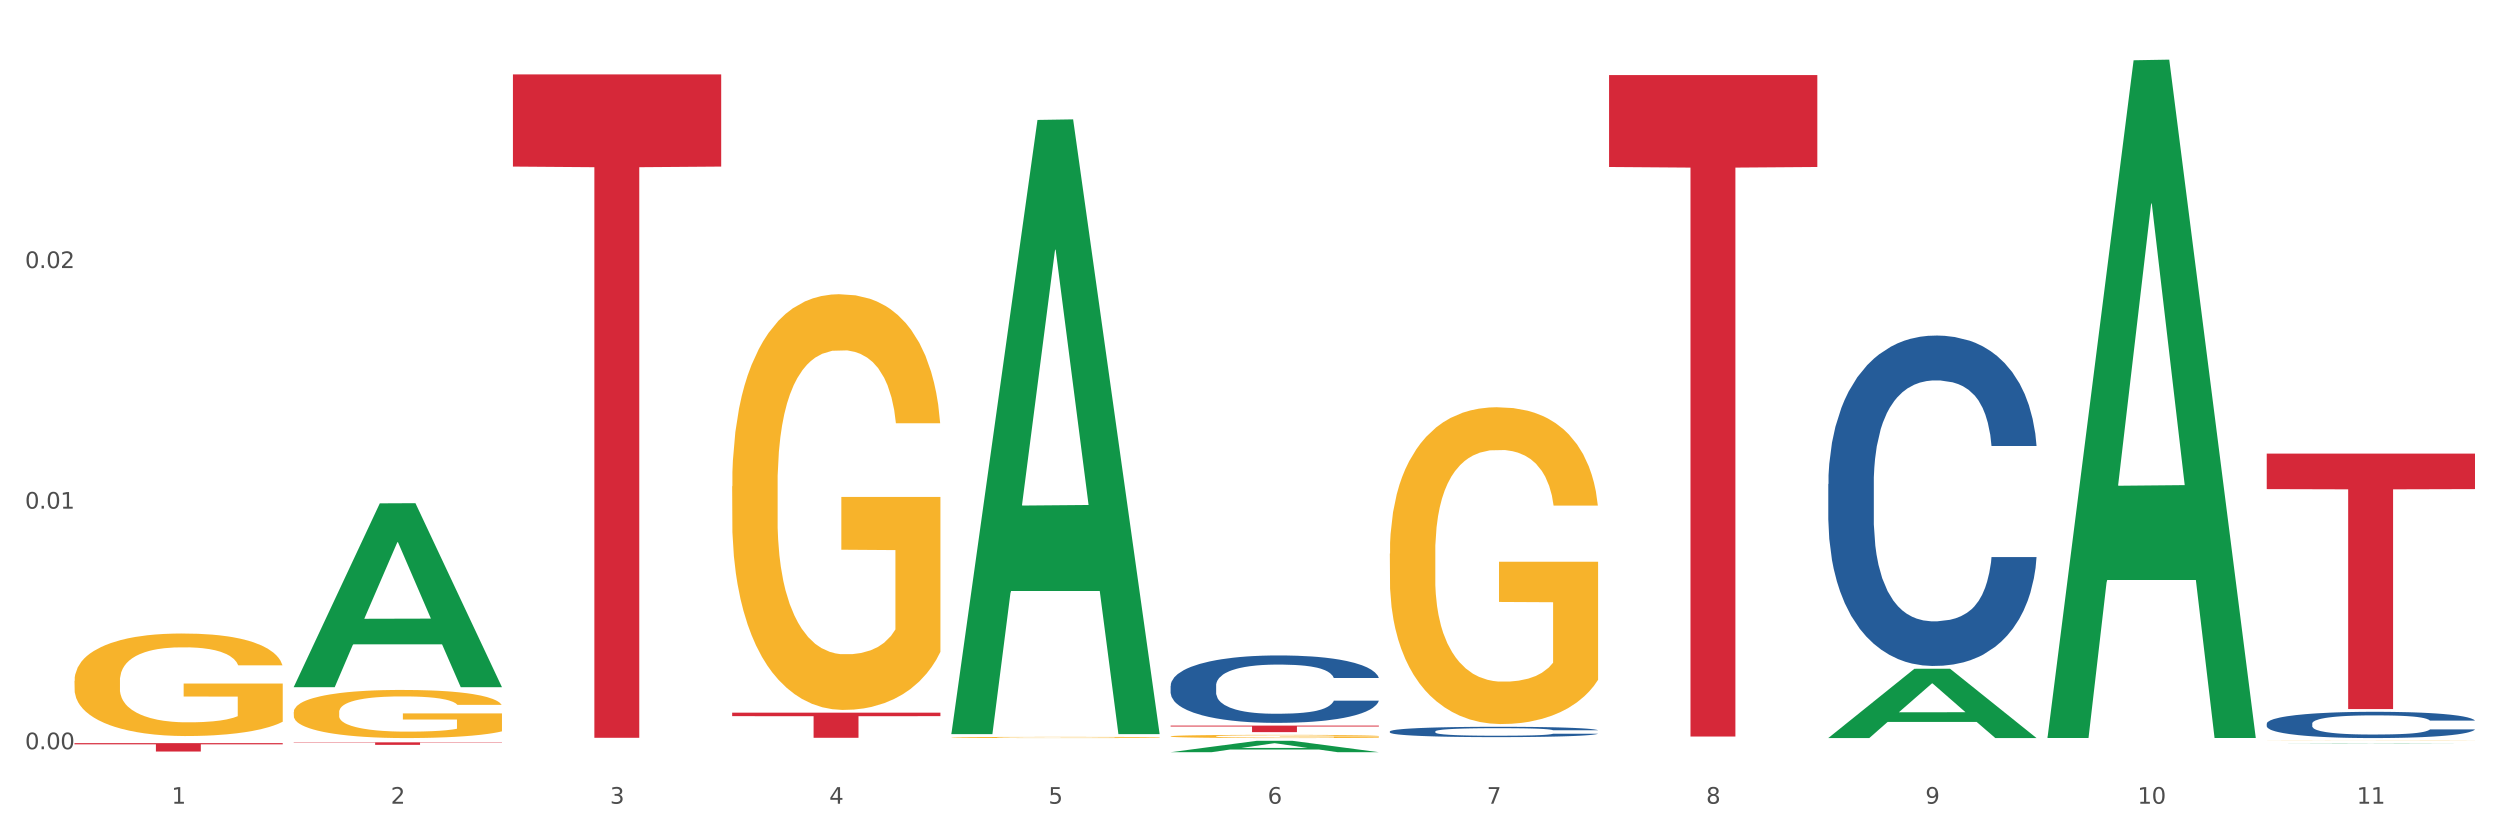 <?xml version="1.0" encoding="utf-8" standalone="no"?>
<!DOCTYPE svg PUBLIC "-//W3C//DTD SVG 1.1//EN"
  "http://www.w3.org/Graphics/SVG/1.1/DTD/svg11.dtd">
<svg xmlns:xlink="http://www.w3.org/1999/xlink" width="1080pt" height="360pt" viewBox="0 0 1080 360" xmlns="http://www.w3.org/2000/svg" version="1.1">
 <rect x="0" y="0" width="1080" height="360" fill="#333333" stroke="none"/>
 <defs>
  <style type="text/css">*{stroke-linejoin: round; stroke-linecap: butt}</style>
 </defs>
 <g id="figure_1">
  <g id="patch_1">
   <path d="M 0 360 
L 1080 360 
L 1080 0 
L 0 0 
z
" style="fill: #ffffff; stroke: #ffffff; stroke-linejoin: miter"/>
  </g>
  <g id="axes_1">
   <g id="matplotlib.axis_1">
    <g id="xtick_1">
     <g id="text_1">
      <!-- 1 -->
      <g style="fill: #4d4d4d" transform="translate(74.106 347.204) scale(0.096 -0.096)">
       <defs>
        <path id="DejaVuSans-31" d="M 794 531 
L 1825 531 
L 1825 4091 
L 703 3866 
L 703 4441 
L 1819 4666 
L 2450 4666 
L 2450 531 
L 3481 531 
L 3481 0 
L 794 0 
L 794 531 
z
" transform="scale(0.016)"/>
       </defs>
       <use xlink:href="#DejaVuSans-31"/>
      </g>
     </g>
    </g>
    <g id="xtick_2">
     <g id="text_2">
      <!-- 2 -->
      <g style="fill: #4d4d4d" transform="translate(168.812 347.204) scale(0.096 -0.096)">
       <defs>
        <path id="DejaVuSans-32" d="M 1228 531 
L 3431 531 
L 3431 0 
L 469 0 
L 469 531 
Q 828 903 1448 1529 
Q 2069 2156 2228 2338 
Q 2531 2678 2651 2914 
Q 2772 3150 2772 3378 
Q 2772 3750 2511 3984 
Q 2250 4219 1831 4219 
Q 1534 4219 1204 4116 
Q 875 4013 500 3803 
L 500 4441 
Q 881 4594 1212 4672 
Q 1544 4750 1819 4750 
Q 2544 4750 2975 4387 
Q 3406 4025 3406 3419 
Q 3406 3131 3298 2873 
Q 3191 2616 2906 2266 
Q 2828 2175 2409 1742 
Q 1991 1309 1228 531 
z
" transform="scale(0.016)"/>
       </defs>
       <use xlink:href="#DejaVuSans-32"/>
      </g>
     </g>
    </g>
    <g id="xtick_3">
     <g id="text_3">
      <!-- 3 -->
      <g style="fill: #4d4d4d" transform="translate(263.517 347.204) scale(0.096 -0.096)">
       <defs>
        <path id="DejaVuSans-33" d="M 2597 2516 
Q 3050 2419 3304 2112 
Q 3559 1806 3559 1356 
Q 3559 666 3084 287 
Q 2609 -91 1734 -91 
Q 1441 -91 1130 -33 
Q 819 25 488 141 
L 488 750 
Q 750 597 1062 519 
Q 1375 441 1716 441 
Q 2309 441 2620 675 
Q 2931 909 2931 1356 
Q 2931 1769 2642 2001 
Q 2353 2234 1838 2234 
L 1294 2234 
L 1294 2753 
L 1863 2753 
Q 2328 2753 2575 2939 
Q 2822 3125 2822 3475 
Q 2822 3834 2567 4026 
Q 2313 4219 1838 4219 
Q 1578 4219 1281 4162 
Q 984 4106 628 3988 
L 628 4550 
Q 988 4650 1302 4700 
Q 1616 4750 1894 4750 
Q 2613 4750 3031 4423 
Q 3450 4097 3450 3541 
Q 3450 3153 3228 2886 
Q 3006 2619 2597 2516 
z
" transform="scale(0.016)"/>
       </defs>
       <use xlink:href="#DejaVuSans-33"/>
      </g>
     </g>
    </g>
    <g id="xtick_4">
     <g id="text_4">
      <!-- 4 -->
      <g style="fill: #4d4d4d" transform="translate(358.223 347.204) scale(0.096 -0.096)">
       <defs>
        <path id="DejaVuSans-34" d="M 2419 4116 
L 825 1625 
L 2419 1625 
L 2419 4116 
z
M 2253 4666 
L 3047 4666 
L 3047 1625 
L 3713 1625 
L 3713 1100 
L 3047 1100 
L 3047 0 
L 2419 0 
L 2419 1100 
L 313 1100 
L 313 1709 
L 2253 4666 
z
" transform="scale(0.016)"/>
       </defs>
       <use xlink:href="#DejaVuSans-34"/>
      </g>
     </g>
    </g>
    <g id="xtick_5">
     <g id="text_5">
      <!-- 5 -->
      <g style="fill: #4d4d4d" transform="translate(452.928 347.204) scale(0.096 -0.096)">
       <defs>
        <path id="DejaVuSans-35" d="M 691 4666 
L 3169 4666 
L 3169 4134 
L 1269 4134 
L 1269 2991 
Q 1406 3038 1543 3061 
Q 1681 3084 1819 3084 
Q 2600 3084 3056 2656 
Q 3513 2228 3513 1497 
Q 3513 744 3044 326 
Q 2575 -91 1722 -91 
Q 1428 -91 1123 -41 
Q 819 9 494 109 
L 494 744 
Q 775 591 1075 516 
Q 1375 441 1709 441 
Q 2250 441 2565 725 
Q 2881 1009 2881 1497 
Q 2881 1984 2565 2268 
Q 2250 2553 1709 2553 
Q 1456 2553 1204 2497 
Q 953 2441 691 2322 
L 691 4666 
z
" transform="scale(0.016)"/>
       </defs>
       <use xlink:href="#DejaVuSans-35"/>
      </g>
     </g>
    </g>
    <g id="xtick_6">
     <g id="text_6">
      <!-- 6 -->
      <g style="fill: #4d4d4d" transform="translate(547.634 347.204) scale(0.096 -0.096)">
       <defs>
        <path id="DejaVuSans-36" d="M 2113 2584 
Q 1688 2584 1439 2293 
Q 1191 2003 1191 1497 
Q 1191 994 1439 701 
Q 1688 409 2113 409 
Q 2538 409 2786 701 
Q 3034 994 3034 1497 
Q 3034 2003 2786 2293 
Q 2538 2584 2113 2584 
z
M 3366 4563 
L 3366 3988 
Q 3128 4100 2886 4159 
Q 2644 4219 2406 4219 
Q 1781 4219 1451 3797 
Q 1122 3375 1075 2522 
Q 1259 2794 1537 2939 
Q 1816 3084 2150 3084 
Q 2853 3084 3261 2657 
Q 3669 2231 3669 1497 
Q 3669 778 3244 343 
Q 2819 -91 2113 -91 
Q 1303 -91 875 529 
Q 447 1150 447 2328 
Q 447 3434 972 4092 
Q 1497 4750 2381 4750 
Q 2619 4750 2861 4703 
Q 3103 4656 3366 4563 
z
" transform="scale(0.016)"/>
       </defs>
       <use xlink:href="#DejaVuSans-36"/>
      </g>
     </g>
    </g>
    <g id="xtick_7">
     <g id="text_7">
      <!-- 7 -->
      <g style="fill: #4d4d4d" transform="translate(642.339 347.204) scale(0.096 -0.096)">
       <defs>
        <path id="DejaVuSans-37" d="M 525 4666 
L 3525 4666 
L 3525 4397 
L 1831 0 
L 1172 0 
L 2766 4134 
L 525 4134 
L 525 4666 
z
" transform="scale(0.016)"/>
       </defs>
       <use xlink:href="#DejaVuSans-37"/>
      </g>
     </g>
    </g>
    <g id="xtick_8">
     <g id="text_8">
      <!-- 8 -->
      <g style="fill: #4d4d4d" transform="translate(737.044 347.204) scale(0.096 -0.096)">
       <defs>
        <path id="DejaVuSans-38" d="M 2034 2216 
Q 1584 2216 1326 1975 
Q 1069 1734 1069 1313 
Q 1069 891 1326 650 
Q 1584 409 2034 409 
Q 2484 409 2743 651 
Q 3003 894 3003 1313 
Q 3003 1734 2745 1975 
Q 2488 2216 2034 2216 
z
M 1403 2484 
Q 997 2584 770 2862 
Q 544 3141 544 3541 
Q 544 4100 942 4425 
Q 1341 4750 2034 4750 
Q 2731 4750 3128 4425 
Q 3525 4100 3525 3541 
Q 3525 3141 3298 2862 
Q 3072 2584 2669 2484 
Q 3125 2378 3379 2068 
Q 3634 1759 3634 1313 
Q 3634 634 3220 271 
Q 2806 -91 2034 -91 
Q 1263 -91 848 271 
Q 434 634 434 1313 
Q 434 1759 690 2068 
Q 947 2378 1403 2484 
z
M 1172 3481 
Q 1172 3119 1398 2916 
Q 1625 2713 2034 2713 
Q 2441 2713 2670 2916 
Q 2900 3119 2900 3481 
Q 2900 3844 2670 4047 
Q 2441 4250 2034 4250 
Q 1625 4250 1398 4047 
Q 1172 3844 1172 3481 
z
" transform="scale(0.016)"/>
       </defs>
       <use xlink:href="#DejaVuSans-38"/>
      </g>
     </g>
    </g>
    <g id="xtick_9">
     <g id="text_9">
      <!-- 9 -->
      <g style="fill: #4d4d4d" transform="translate(831.75 347.204) scale(0.096 -0.096)">
       <defs>
        <path id="DejaVuSans-39" d="M 703 97 
L 703 672 
Q 941 559 1184 500 
Q 1428 441 1663 441 
Q 2288 441 2617 861 
Q 2947 1281 2994 2138 
Q 2813 1869 2534 1725 
Q 2256 1581 1919 1581 
Q 1219 1581 811 2004 
Q 403 2428 403 3163 
Q 403 3881 828 4315 
Q 1253 4750 1959 4750 
Q 2769 4750 3195 4129 
Q 3622 3509 3622 2328 
Q 3622 1225 3098 567 
Q 2575 -91 1691 -91 
Q 1453 -91 1209 -44 
Q 966 3 703 97 
z
M 1959 2075 
Q 2384 2075 2632 2365 
Q 2881 2656 2881 3163 
Q 2881 3666 2632 3958 
Q 2384 4250 1959 4250 
Q 1534 4250 1286 3958 
Q 1038 3666 1038 3163 
Q 1038 2656 1286 2365 
Q 1534 2075 1959 2075 
z
" transform="scale(0.016)"/>
       </defs>
       <use xlink:href="#DejaVuSans-39"/>
      </g>
     </g>
    </g>
    <g id="xtick_10">
     <g id="text_10">
      <!-- 10 -->
      <g style="fill: #4d4d4d" transform="translate(923.401 347.204) scale(0.096 -0.096)">
       <defs>
        <path id="DejaVuSans-30" d="M 2034 4250 
Q 1547 4250 1301 3770 
Q 1056 3291 1056 2328 
Q 1056 1369 1301 889 
Q 1547 409 2034 409 
Q 2525 409 2770 889 
Q 3016 1369 3016 2328 
Q 3016 3291 2770 3770 
Q 2525 4250 2034 4250 
z
M 2034 4750 
Q 2819 4750 3233 4129 
Q 3647 3509 3647 2328 
Q 3647 1150 3233 529 
Q 2819 -91 2034 -91 
Q 1250 -91 836 529 
Q 422 1150 422 2328 
Q 422 3509 836 4129 
Q 1250 4750 2034 4750 
z
" transform="scale(0.016)"/>
       </defs>
       <use xlink:href="#DejaVuSans-31"/>
       <use xlink:href="#DejaVuSans-30" transform="translate(63.623 0)"/>
      </g>
     </g>
    </g>
    <g id="xtick_11">
     <g id="text_11">
      <!-- 11 -->
      <g style="fill: #4d4d4d" transform="translate(1018.107 347.204) scale(0.096 -0.096)">
       <use xlink:href="#DejaVuSans-31"/>
       <use xlink:href="#DejaVuSans-31" transform="translate(63.623 0)"/>
      </g>
     </g>
    </g>
    <g id="xtick_12"/>
    <g id="xtick_13"/>
    <g id="xtick_14"/>
    <g id="xtick_15"/>
    <g id="xtick_16"/>
    <g id="xtick_17"/>
    <g id="xtick_18"/>
    <g id="xtick_19"/>
    <g id="xtick_20"/>
    <g id="xtick_21"/>
   </g>
   <g id="matplotlib.axis_2">
    <g id="ytick_1">
     <g id="text_12">
      <!-- 0.00 -->
      <g style="fill: #4d4d4d" transform="translate(10.8 323.671) scale(0.096 -0.096)">
       <defs>
        <path id="DejaVuSans-2e" d="M 684 794 
L 1344 794 
L 1344 0 
L 684 0 
L 684 794 
z
" transform="scale(0.016)"/>
       </defs>
       <use xlink:href="#DejaVuSans-30"/>
       <use xlink:href="#DejaVuSans-2e" transform="translate(63.623 0)"/>
       <use xlink:href="#DejaVuSans-30" transform="translate(95.41 0)"/>
       <use xlink:href="#DejaVuSans-30" transform="translate(159.033 0)"/>
      </g>
     </g>
    </g>
    <g id="ytick_2">
     <g id="text_13">
      <!-- 0.01 -->
      <g style="fill: #4d4d4d" transform="translate(10.8 219.735) scale(0.096 -0.096)">
       <use xlink:href="#DejaVuSans-30"/>
       <use xlink:href="#DejaVuSans-2e" transform="translate(63.623 0)"/>
       <use xlink:href="#DejaVuSans-30" transform="translate(95.41 0)"/>
       <use xlink:href="#DejaVuSans-31" transform="translate(159.033 0)"/>
      </g>
     </g>
    </g>
    <g id="ytick_3">
     <g id="text_14">
      <!-- 0.02 -->
      <g style="fill: #4d4d4d" transform="translate(10.8 115.799) scale(0.096 -0.096)">
       <use xlink:href="#DejaVuSans-30"/>
       <use xlink:href="#DejaVuSans-2e" transform="translate(63.623 0)"/>
       <use xlink:href="#DejaVuSans-30" transform="translate(95.41 0)"/>
       <use xlink:href="#DejaVuSans-32" transform="translate(159.033 0)"/>
      </g>
     </g>
    </g>
    <g id="ytick_4"/>
    <g id="ytick_5"/>
    <g id="ytick_6"/>
   </g>
   <g id="PolyCollection_1">
    <path d="M 126.88 296.726 
L 126.973 296.651 
L 164.074 217.443 
L 179.471 217.368 
L 216.851 296.875 
L 199.042 296.875 
L 190.973 278.361 
L 152.666 278.361 
L 152.387 278.66 
L 144.596 296.875 
L 126.88 296.875 
L 126.88 296.726 
L 157.489 267.312 
L 186.15 267.237 
L 171.958 234.315 
L 171.773 234.165 
L 171.587 234.389 
L 157.396 267.237 
L 157.489 267.312 
L 126.88 296.726 
z
" clip-path="url(#p9cc2725df6)" style="fill: #109648"/>
    <path d="M 695.113 32.424 
L 785.084 32.424 
L 785.084 72.137 
L 749.692 72.405 
L 749.692 318.195 
L 730.291 318.195 
L 730.291 72.405 
L 695.113 72.137 
L 695.113 32.692 
L 695.113 32.424 
z
" clip-path="url(#p9cc2725df6)" style="fill: #d62839"/>
    <path d="M 505.702 313.461 
L 595.673 313.461 
L 595.673 313.852 
L 560.281 313.855 
L 560.281 316.279 
L 540.88 316.279 
L 540.88 313.855 
L 505.702 313.852 
L 505.702 313.463 
L 505.702 313.461 
z
" clip-path="url(#p9cc2725df6)" style="fill: #d62839"/>
    <path d="M 316.291 307.874 
L 406.262 307.874 
L 406.262 309.381 
L 370.871 309.391 
L 370.871 318.717 
L 351.469 318.717 
L 351.469 309.391 
L 316.291 309.381 
L 316.291 307.884 
L 316.291 307.874 
z
" clip-path="url(#p9cc2725df6)" style="fill: #d62839"/>
    <path d="M 221.586 32.139 
L 311.556 32.139 
L 311.556 71.964 
L 276.165 72.233 
L 276.165 318.718 
L 256.764 318.718 
L 256.764 72.233 
L 221.586 71.964 
L 221.586 32.408 
L 221.586 32.139 
z
" clip-path="url(#p9cc2725df6)" style="fill: #d62839"/>
    <path d="M 505.702 296.239 
L 505.809 296.213 
L 505.809 295.468 
L 506.128 294.457 
L 507.298 292.594 
L 508.786 291.184 
L 511.339 289.534 
L 512.721 288.842 
L 514.529 288.071 
L 518.251 286.82 
L 522.505 285.756 
L 525.483 285.171 
L 527.716 284.798 
L 532.715 284.133 
L 535.586 283.84 
L 538.564 283.601 
L 541.116 283.441 
L 545.37 283.255 
L 548.773 283.175 
L 552.708 283.148 
L 556.005 283.175 
L 560.365 283.281 
L 566.746 283.601 
L 569.192 283.787 
L 572.489 284.106 
L 575.892 284.532 
L 578.657 284.958 
L 581.847 285.57 
L 585.144 286.368 
L 588.335 287.379 
L 590.568 288.31 
L 592.376 289.295 
L 593.971 290.492 
L 595.141 291.796 
L 595.673 292.887 
L 576.211 292.887 
L 575.679 291.902 
L 574.616 290.838 
L 573.552 290.12 
L 572.382 289.534 
L 570.575 288.869 
L 568.979 288.443 
L 566.321 287.938 
L 563.875 287.618 
L 561.854 287.432 
L 559.408 287.273 
L 554.197 287.113 
L 550.475 287.113 
L 548.135 287.166 
L 545.264 287.299 
L 542.818 287.485 
L 539.946 287.805 
L 537.713 288.151 
L 535.48 288.603 
L 534.204 288.922 
L 532.289 289.508 
L 531.013 289.987 
L 529.312 290.811 
L 528.354 291.397 
L 526.653 292.913 
L 525.908 294.031 
L 525.589 294.803 
L 525.377 295.654 
L 525.377 299.805 
L 526.015 301.667 
L 526.547 302.465 
L 527.397 303.37 
L 528.993 304.541 
L 531.332 305.685 
L 533.778 306.51 
L 535.799 307.015 
L 537.713 307.388 
L 539.627 307.681 
L 541.967 307.947 
L 543.881 308.106 
L 546.753 308.266 
L 550.156 308.346 
L 552.814 308.346 
L 558.238 308.213 
L 560.684 308.08 
L 563.024 307.893 
L 565.576 307.601 
L 567.597 307.281 
L 568.767 307.042 
L 570.681 306.536 
L 572.17 306.004 
L 573.446 305.392 
L 574.297 304.86 
L 575.254 304.062 
L 575.998 303.157 
L 576.211 302.678 
L 595.673 302.678 
L 595.247 303.636 
L 594.503 304.567 
L 593.014 305.818 
L 591.844 306.536 
L 590.036 307.415 
L 588.122 308.16 
L 585.463 308.984 
L 583.017 309.596 
L 580.465 310.128 
L 577.7 310.607 
L 572.701 311.273 
L 570.894 311.459 
L 567.065 311.778 
L 564.087 311.964 
L 559.727 312.151 
L 555.26 312.257 
L 550.581 312.284 
L 546.434 312.23 
L 541.861 312.071 
L 538.989 311.911 
L 535.799 311.672 
L 532.077 311.299 
L 528.567 310.847 
L 525.27 310.315 
L 522.186 309.703 
L 519.315 309.011 
L 515.593 307.867 
L 512.828 306.749 
L 510.807 305.712 
L 509.425 304.834 
L 508.042 303.716 
L 507.298 302.944 
L 506.128 301.082 
L 505.702 299.352 
L 505.702 296.239 
z
" clip-path="url(#p9cc2725df6)" style="fill: #255c99"/>
    <path d="M 600.408 315.979 
L 600.514 315.974 
L 600.514 315.86 
L 600.833 315.705 
L 602.003 315.419 
L 603.492 315.203 
L 606.044 314.949 
L 607.427 314.843 
L 609.235 314.725 
L 612.957 314.533 
L 617.211 314.37 
L 620.189 314.28 
L 622.422 314.223 
L 627.42 314.12 
L 630.292 314.076 
L 633.269 314.039 
L 635.822 314.014 
L 640.076 313.986 
L 643.479 313.973 
L 647.414 313.969 
L 650.71 313.973 
L 655.071 313.99 
L 661.451 314.039 
L 663.897 314.067 
L 667.194 314.116 
L 670.597 314.182 
L 673.362 314.247 
L 676.553 314.341 
L 679.85 314.464 
L 683.04 314.619 
L 685.273 314.762 
L 687.081 314.913 
L 688.677 315.096 
L 689.846 315.297 
L 690.378 315.464 
L 670.916 315.464 
L 670.385 315.313 
L 669.321 315.15 
L 668.258 315.039 
L 667.088 314.949 
L 665.28 314.847 
L 663.685 314.782 
L 661.026 314.704 
L 658.58 314.655 
L 656.559 314.627 
L 654.113 314.602 
L 648.902 314.578 
L 645.18 314.578 
L 642.841 314.586 
L 639.969 314.606 
L 637.523 314.635 
L 634.652 314.684 
L 632.419 314.737 
L 630.185 314.807 
L 628.909 314.856 
L 626.995 314.945 
L 625.719 315.019 
L 624.017 315.145 
L 623.06 315.235 
L 621.358 315.468 
L 620.614 315.64 
L 620.295 315.758 
L 620.082 315.889 
L 620.082 316.526 
L 620.72 316.812 
L 621.252 316.934 
L 622.103 317.073 
L 623.698 317.253 
L 626.038 317.428 
L 628.484 317.555 
L 630.504 317.632 
L 632.419 317.69 
L 634.333 317.735 
L 636.672 317.775 
L 638.587 317.8 
L 641.458 317.824 
L 644.861 317.837 
L 647.52 317.837 
L 652.944 317.816 
L 655.39 317.796 
L 657.729 317.767 
L 660.282 317.722 
L 662.302 317.673 
L 663.472 317.637 
L 665.386 317.559 
L 666.875 317.477 
L 668.151 317.383 
L 669.002 317.302 
L 669.959 317.179 
L 670.704 317.04 
L 670.916 316.967 
L 690.378 316.967 
L 689.953 317.114 
L 689.208 317.257 
L 687.719 317.449 
L 686.55 317.559 
L 684.742 317.694 
L 682.827 317.808 
L 680.169 317.935 
L 677.723 318.029 
L 675.17 318.11 
L 672.405 318.184 
L 667.407 318.286 
L 665.599 318.314 
L 661.771 318.363 
L 658.793 318.392 
L 654.433 318.421 
L 649.966 318.437 
L 645.287 318.441 
L 641.139 318.433 
L 636.566 318.408 
L 633.695 318.384 
L 630.504 318.347 
L 626.782 318.29 
L 623.273 318.221 
L 619.976 318.139 
L 616.892 318.045 
L 614.02 317.939 
L 610.298 317.763 
L 607.533 317.592 
L 605.513 317.432 
L 604.13 317.298 
L 602.748 317.126 
L 602.003 317.008 
L 600.833 316.722 
L 600.408 316.456 
L 600.408 315.979 
z
" clip-path="url(#p9cc2725df6)" style="fill: #255c99"/>
    <path d="M 789.819 209.091 
L 789.925 208.961 
L 789.925 205.31 
L 790.244 200.356 
L 791.414 191.23 
L 792.903 184.321 
L 795.455 176.238 
L 796.838 172.848 
L 798.646 169.068 
L 802.368 162.94 
L 806.622 157.725 
L 809.6 154.857 
L 811.833 153.032 
L 816.831 149.773 
L 819.703 148.339 
L 822.68 147.166 
L 825.233 146.383 
L 829.487 145.471 
L 832.89 145.08 
L 836.825 144.949 
L 840.121 145.08 
L 844.482 145.601 
L 850.862 147.166 
L 853.308 148.078 
L 856.605 149.643 
L 860.008 151.728 
L 862.773 153.814 
L 865.964 156.813 
L 869.261 160.724 
L 872.451 165.678 
L 874.684 170.241 
L 876.492 175.065 
L 878.087 180.931 
L 879.257 187.319 
L 879.789 192.664 
L 860.327 192.664 
L 859.796 187.841 
L 858.732 182.626 
L 857.669 179.106 
L 856.499 176.238 
L 854.691 172.979 
L 853.096 170.893 
L 850.437 168.416 
L 847.991 166.851 
L 845.97 165.939 
L 843.524 165.157 
L 838.313 164.374 
L 834.591 164.374 
L 832.252 164.635 
L 829.38 165.287 
L 826.934 166.199 
L 824.063 167.764 
L 821.83 169.459 
L 819.596 171.675 
L 818.32 173.239 
L 816.406 176.108 
L 815.13 178.454 
L 813.428 182.496 
L 812.471 185.364 
L 810.769 192.795 
L 810.025 198.27 
L 809.706 202.051 
L 809.493 206.223 
L 809.493 226.561 
L 810.131 235.686 
L 810.663 239.597 
L 811.514 244.03 
L 813.109 249.766 
L 815.449 255.372 
L 817.895 259.414 
L 819.915 261.891 
L 821.83 263.716 
L 823.744 265.15 
L 826.083 266.454 
L 827.998 267.236 
L 830.869 268.018 
L 834.272 268.409 
L 836.931 268.409 
L 842.355 267.757 
L 844.801 267.105 
L 847.14 266.193 
L 849.693 264.759 
L 851.713 263.194 
L 852.883 262.021 
L 854.797 259.544 
L 856.286 256.937 
L 857.562 253.938 
L 858.413 251.331 
L 859.37 247.42 
L 860.115 242.987 
L 860.327 240.64 
L 879.789 240.64 
L 879.364 245.334 
L 878.619 249.897 
L 877.13 256.024 
L 875.961 259.544 
L 874.153 263.846 
L 872.238 267.497 
L 869.58 271.538 
L 867.134 274.536 
L 864.581 277.144 
L 861.816 279.491 
L 856.818 282.75 
L 855.01 283.662 
L 851.181 285.227 
L 848.204 286.139 
L 843.843 287.052 
L 839.377 287.573 
L 834.698 287.704 
L 830.55 287.443 
L 825.977 286.661 
L 823.106 285.879 
L 819.915 284.705 
L 816.193 282.88 
L 812.684 280.664 
L 809.387 278.056 
L 806.303 275.058 
L 803.431 271.668 
L 799.709 266.062 
L 796.944 260.587 
L 794.924 255.503 
L 793.541 251.2 
L 792.158 245.725 
L 791.414 241.944 
L 790.244 232.818 
L 789.819 224.344 
L 789.819 209.091 
z
" clip-path="url(#p9cc2725df6)" style="fill: #255c99"/>
    <path d="M 979.23 312.598 
L 979.336 312.587 
L 979.336 312.297 
L 979.655 311.903 
L 980.825 311.178 
L 982.314 310.629 
L 984.866 309.986 
L 986.249 309.717 
L 988.057 309.416 
L 991.779 308.929 
L 996.033 308.514 
L 999.01 308.286 
L 1001.244 308.141 
L 1006.242 307.882 
L 1009.114 307.768 
L 1012.091 307.675 
L 1014.644 307.613 
L 1018.898 307.54 
L 1022.301 307.509 
L 1026.236 307.499 
L 1029.532 307.509 
L 1033.893 307.551 
L 1040.273 307.675 
L 1042.719 307.748 
L 1046.016 307.872 
L 1049.419 308.038 
L 1052.184 308.204 
L 1055.375 308.442 
L 1058.672 308.753 
L 1061.862 309.147 
L 1064.095 309.509 
L 1065.903 309.893 
L 1067.498 310.359 
L 1068.668 310.867 
L 1069.2 311.292 
L 1049.738 311.292 
L 1049.207 310.908 
L 1048.143 310.494 
L 1047.08 310.214 
L 1045.91 309.986 
L 1044.102 309.727 
L 1042.507 309.561 
L 1039.848 309.364 
L 1037.402 309.24 
L 1035.381 309.167 
L 1032.935 309.105 
L 1027.724 309.043 
L 1024.002 309.043 
L 1021.663 309.064 
L 1018.791 309.116 
L 1016.345 309.188 
L 1013.474 309.312 
L 1011.24 309.447 
L 1009.007 309.623 
L 1007.731 309.748 
L 1005.817 309.976 
L 1004.541 310.162 
L 1002.839 310.484 
L 1001.882 310.712 
L 1000.18 311.302 
L 999.436 311.738 
L 999.117 312.038 
L 998.904 312.37 
L 998.904 313.987 
L 999.542 314.712 
L 1000.074 315.023 
L 1000.925 315.375 
L 1002.52 315.831 
L 1004.86 316.277 
L 1007.306 316.598 
L 1009.326 316.795 
L 1011.24 316.94 
L 1013.155 317.054 
L 1015.494 317.158 
L 1017.409 317.22 
L 1020.28 317.282 
L 1023.683 317.313 
L 1026.342 317.313 
L 1031.766 317.261 
L 1034.212 317.21 
L 1036.551 317.137 
L 1039.104 317.023 
L 1041.124 316.899 
L 1042.294 316.805 
L 1044.208 316.609 
L 1045.697 316.401 
L 1046.973 316.163 
L 1047.824 315.956 
L 1048.781 315.645 
L 1049.526 315.292 
L 1049.738 315.106 
L 1069.2 315.106 
L 1068.775 315.479 
L 1068.03 315.842 
L 1066.541 316.329 
L 1065.371 316.609 
L 1063.564 316.951 
L 1061.649 317.241 
L 1058.991 317.562 
L 1056.545 317.8 
L 1053.992 318.008 
L 1051.227 318.194 
L 1046.229 318.453 
L 1044.421 318.526 
L 1040.592 318.65 
L 1037.615 318.723 
L 1033.254 318.795 
L 1028.788 318.837 
L 1024.109 318.847 
L 1019.961 318.826 
L 1015.388 318.764 
L 1012.517 318.702 
L 1009.326 318.609 
L 1005.604 318.464 
L 1002.095 318.287 
L 998.798 318.08 
L 995.714 317.842 
L 992.842 317.572 
L 989.12 317.127 
L 986.355 316.691 
L 984.334 316.287 
L 982.952 315.945 
L 981.569 315.51 
L 980.825 315.209 
L 979.655 314.484 
L 979.23 313.81 
L 979.23 312.598 
z
" clip-path="url(#p9cc2725df6)" style="fill: #255c99"/>
    <path d="M 126.88 320.688 
L 216.851 320.688 
L 216.851 320.839 
L 181.46 320.84 
L 181.46 321.78 
L 162.058 321.78 
L 162.058 320.84 
L 126.88 320.839 
L 126.88 320.689 
L 126.88 320.688 
z
" clip-path="url(#p9cc2725df6)" style="fill: #d62839"/>
    <path d="M 32.175 321.045 
L 122.145 321.045 
L 122.145 321.547 
L 86.754 321.551 
L 86.754 324.657 
L 67.353 324.657 
L 67.353 321.551 
L 32.175 321.547 
L 32.175 321.049 
L 32.175 321.045 
z
" clip-path="url(#p9cc2725df6)" style="fill: #d62839"/>
    <path d="M 979.23 320.06 
L 979.336 320.06 
L 979.336 320.057 
L 979.548 320.055 
L 980.611 320.05 
L 982.204 320.045 
L 983.372 320.043 
L 984.541 320.041 
L 985.922 320.039 
L 987.621 320.037 
L 990.702 320.034 
L 992.614 320.033 
L 994.951 320.031 
L 999.2 320.029 
L 1002.28 320.028 
L 1005.467 320.027 
L 1010.672 320.026 
L 1014.071 320.025 
L 1017.682 320.025 
L 1022.037 320.024 
L 1025.33 320.024 
L 1032.553 320.024 
L 1038.714 320.025 
L 1041.688 320.026 
L 1045.512 320.026 
L 1047.531 320.027 
L 1050.824 320.028 
L 1054.223 320.03 
L 1056.56 320.031 
L 1060.065 320.033 
L 1062.72 320.036 
L 1065.164 320.039 
L 1066.438 320.041 
L 1067.394 320.043 
L 1068.244 320.045 
L 1069.094 320.048 
L 1049.974 320.048 
L 1049.23 320.046 
L 1048.062 320.043 
L 1046.362 320.041 
L 1044.875 320.04 
L 1042.326 320.038 
L 1039.989 320.037 
L 1037.546 320.036 
L 1034.572 320.035 
L 1032.235 320.035 
L 1028.942 320.035 
L 1022.462 320.035 
L 1018.107 320.035 
L 1015.133 320.036 
L 1013.221 320.037 
L 1011.521 320.037 
L 1009.609 320.038 
L 1007.379 320.04 
L 1005.785 320.041 
L 1004.192 320.043 
L 1002.917 320.045 
L 1001.749 320.046 
L 1000.793 320.049 
L 1000.049 320.051 
L 999.412 320.053 
L 998.881 320.058 
L 998.881 320.068 
L 999.093 320.07 
L 999.624 320.073 
L 1000.262 320.075 
L 1001.324 320.077 
L 1002.28 320.079 
L 1004.086 320.082 
L 1006.104 320.084 
L 1007.697 320.085 
L 1009.291 320.086 
L 1012.052 320.088 
L 1015.133 320.089 
L 1017.788 320.09 
L 1021.4 320.091 
L 1023.843 320.091 
L 1025.968 320.091 
L 1031.172 320.091 
L 1034.89 320.091 
L 1039.033 320.09 
L 1042.22 320.09 
L 1044.875 320.089 
L 1047.849 320.088 
L 1049.761 320.087 
L 1049.761 320.072 
L 1026.392 320.072 
L 1026.392 320.062 
L 1069.2 320.062 
L 1069.2 320.091 
L 1067.394 320.092 
L 1065.376 320.093 
L 1063.252 320.095 
L 1060.065 320.096 
L 1056.241 320.098 
L 1052.842 320.099 
L 1049.23 320.099 
L 1044.981 320.1 
L 1039.458 320.101 
L 1036.059 320.101 
L 1031.81 320.101 
L 1026.817 320.101 
L 1022.462 320.101 
L 1018.213 320.101 
L 1013.752 320.1 
L 1009.397 320.099 
L 1006.104 320.099 
L 1002.811 320.097 
L 999.306 320.096 
L 996.544 320.094 
L 994.42 320.093 
L 992.083 320.092 
L 989.533 320.089 
L 987.621 320.088 
L 985.922 320.086 
L 984.116 320.083 
L 982.841 320.081 
L 981.567 320.078 
L 980.823 320.076 
L 979.973 320.073 
L 979.336 320.068 
L 979.23 320.06 
z
" clip-path="url(#p9cc2725df6)" style="fill: #f7b32b"/>
    <path d="M 600.408 239.168 
L 600.514 239.043 
L 600.514 234.543 
L 600.727 230.668 
L 601.789 221.293 
L 603.382 213.543 
L 604.551 209.418 
L 605.719 206.043 
L 607.1 202.668 
L 608.799 199.168 
L 611.88 194.043 
L 613.792 191.418 
L 616.129 188.668 
L 620.378 184.668 
L 623.458 182.418 
L 626.645 180.543 
L 631.85 178.293 
L 635.249 177.293 
L 638.86 176.543 
L 643.215 176.043 
L 646.508 175.918 
L 653.731 176.293 
L 659.892 177.418 
L 662.867 178.293 
L 666.691 179.793 
L 668.709 180.793 
L 672.002 182.793 
L 675.401 185.418 
L 677.738 187.668 
L 681.243 191.918 
L 683.899 196.168 
L 686.342 201.418 
L 687.616 205.043 
L 688.572 208.418 
L 689.422 212.293 
L 690.272 218.418 
L 671.152 218.418 
L 670.408 214.043 
L 669.24 209.918 
L 667.54 205.918 
L 666.053 203.418 
L 663.504 200.293 
L 661.167 198.293 
L 658.724 196.793 
L 655.75 195.543 
L 653.413 194.918 
L 650.12 194.418 
L 643.64 194.543 
L 639.285 195.543 
L 636.311 196.793 
L 634.399 197.918 
L 632.699 199.168 
L 630.787 200.918 
L 628.557 203.543 
L 626.963 205.918 
L 625.37 208.918 
L 624.095 211.918 
L 622.927 215.418 
L 621.971 219.168 
L 621.227 223.043 
L 620.59 227.793 
L 620.059 235.668 
L 620.059 252.793 
L 620.271 256.668 
L 620.803 261.793 
L 621.44 265.668 
L 622.502 270.293 
L 623.458 273.418 
L 625.264 277.918 
L 627.282 281.668 
L 628.875 284.043 
L 630.469 286.043 
L 633.231 288.792 
L 636.311 291.042 
L 638.967 292.417 
L 642.578 293.667 
L 645.021 294.167 
L 647.146 294.417 
L 652.351 294.417 
L 656.068 294.042 
L 660.211 293.167 
L 663.398 292.042 
L 666.053 290.667 
L 669.027 288.418 
L 670.939 286.293 
L 670.939 260.168 
L 647.571 260.043 
L 647.571 242.668 
L 690.378 242.668 
L 690.378 293.667 
L 688.572 296.292 
L 686.554 298.667 
L 684.43 300.792 
L 681.243 303.417 
L 677.419 305.917 
L 674.02 307.667 
L 670.408 309.167 
L 666.159 310.542 
L 660.636 311.792 
L 657.237 312.292 
L 652.988 312.667 
L 647.995 312.792 
L 643.64 312.542 
L 639.391 311.917 
L 634.93 310.792 
L 630.575 309.167 
L 627.282 307.542 
L 623.989 305.542 
L 620.484 302.917 
L 617.722 300.417 
L 615.598 298.167 
L 613.261 295.292 
L 610.711 291.542 
L 608.799 288.168 
L 607.1 284.668 
L 605.294 280.168 
L 604.019 276.293 
L 602.745 271.418 
L 602.001 267.793 
L 601.151 262.168 
L 600.514 254.293 
L 600.408 239.168 
z
" clip-path="url(#p9cc2725df6)" style="fill: #f7b32b"/>
    <path d="M 505.702 318.099 
L 505.809 318.098 
L 505.809 318.052 
L 506.021 318.013 
L 507.083 317.917 
L 508.677 317.839 
L 509.845 317.797 
L 511.014 317.762 
L 512.394 317.728 
L 514.094 317.692 
L 517.174 317.64 
L 519.086 317.614 
L 521.423 317.586 
L 525.672 317.545 
L 528.753 317.522 
L 531.939 317.503 
L 537.144 317.48 
L 540.543 317.47 
L 544.155 317.463 
L 548.51 317.457 
L 551.803 317.456 
L 559.026 317.46 
L 565.187 317.471 
L 568.161 317.48 
L 571.985 317.496 
L 574.003 317.506 
L 577.296 317.526 
L 580.695 317.553 
L 583.032 317.576 
L 586.537 317.619 
L 589.193 317.662 
L 591.636 317.715 
L 592.911 317.752 
L 593.867 317.786 
L 594.717 317.826 
L 595.566 317.888 
L 576.446 317.888 
L 575.703 317.844 
L 574.534 317.802 
L 572.835 317.761 
L 571.348 317.736 
L 568.798 317.704 
L 566.461 317.684 
L 564.018 317.668 
L 561.044 317.656 
L 558.707 317.649 
L 555.414 317.644 
L 548.935 317.645 
L 544.58 317.656 
L 541.606 317.668 
L 539.694 317.68 
L 537.994 317.692 
L 536.082 317.71 
L 533.851 317.737 
L 532.258 317.761 
L 530.665 317.792 
L 529.39 317.822 
L 528.222 317.858 
L 527.266 317.896 
L 526.522 317.935 
L 525.885 317.983 
L 525.354 318.063 
L 525.354 318.237 
L 525.566 318.277 
L 526.097 318.329 
L 526.734 318.368 
L 527.797 318.415 
L 528.753 318.447 
L 530.558 318.493 
L 532.577 318.531 
L 534.17 318.555 
L 535.763 318.575 
L 538.525 318.603 
L 541.606 318.626 
L 544.261 318.64 
L 547.873 318.653 
L 550.316 318.658 
L 552.44 318.66 
L 557.645 318.66 
L 561.363 318.657 
L 565.505 318.648 
L 568.692 318.636 
L 571.348 318.622 
L 574.322 318.599 
L 576.234 318.578 
L 576.234 318.312 
L 552.865 318.311 
L 552.865 318.135 
L 595.673 318.135 
L 595.673 318.653 
L 593.867 318.679 
L 591.849 318.704 
L 589.724 318.725 
L 586.537 318.752 
L 582.713 318.777 
L 579.314 318.795 
L 575.703 318.81 
L 571.454 318.824 
L 565.93 318.837 
L 562.531 318.842 
L 558.282 318.846 
L 553.29 318.847 
L 548.935 318.845 
L 544.686 318.838 
L 540.225 318.827 
L 535.87 318.81 
L 532.577 318.794 
L 529.284 318.773 
L 525.778 318.747 
L 523.017 318.721 
L 520.892 318.699 
L 518.555 318.669 
L 516.006 318.631 
L 514.094 318.597 
L 512.394 318.561 
L 510.589 318.516 
L 509.314 318.476 
L 508.039 318.427 
L 507.296 318.39 
L 506.446 318.333 
L 505.809 318.253 
L 505.702 318.099 
z
" clip-path="url(#p9cc2725df6)" style="fill: #f7b32b"/>
    <path d="M 410.997 318.572 
L 411.103 318.571 
L 411.103 318.555 
L 411.316 318.54 
L 412.378 318.505 
L 413.971 318.476 
L 415.14 318.461 
L 416.308 318.448 
L 417.689 318.436 
L 419.388 318.422 
L 422.469 318.403 
L 424.381 318.393 
L 426.718 318.383 
L 430.967 318.368 
L 434.047 318.36 
L 437.234 318.353 
L 442.439 318.344 
L 445.838 318.341 
L 449.449 318.338 
L 453.804 318.336 
L 457.097 318.336 
L 464.32 318.337 
L 470.481 318.341 
L 473.456 318.344 
L 477.28 318.35 
L 479.298 318.354 
L 482.591 318.361 
L 485.99 318.371 
L 488.327 318.379 
L 491.832 318.395 
L 494.488 318.411 
L 496.931 318.431 
L 498.205 318.444 
L 499.161 318.457 
L 500.011 318.471 
L 500.861 318.494 
L 481.741 318.494 
L 480.997 318.478 
L 479.829 318.463 
L 478.129 318.448 
L 476.642 318.438 
L 474.093 318.427 
L 471.756 318.419 
L 469.313 318.414 
L 466.339 318.409 
L 464.002 318.407 
L 460.709 318.405 
L 454.229 318.405 
L 449.874 318.409 
L 446.9 318.414 
L 444.988 318.418 
L 443.288 318.422 
L 441.376 318.429 
L 439.146 318.439 
L 437.552 318.448 
L 435.959 318.459 
L 434.684 318.47 
L 433.516 318.483 
L 432.56 318.497 
L 431.816 318.512 
L 431.179 318.529 
L 430.648 318.559 
L 430.648 318.623 
L 430.86 318.637 
L 431.392 318.657 
L 432.029 318.671 
L 433.091 318.688 
L 434.047 318.7 
L 435.853 318.717 
L 437.871 318.731 
L 439.464 318.74 
L 441.058 318.747 
L 443.82 318.757 
L 446.9 318.766 
L 449.556 318.771 
L 453.167 318.776 
L 455.61 318.778 
L 457.735 318.778 
L 462.94 318.778 
L 466.657 318.777 
L 470.8 318.774 
L 473.987 318.77 
L 476.642 318.764 
L 479.616 318.756 
L 481.528 318.748 
L 481.528 318.65 
L 458.16 318.65 
L 458.16 318.585 
L 500.967 318.585 
L 500.967 318.776 
L 499.161 318.785 
L 497.143 318.794 
L 495.019 318.802 
L 491.832 318.812 
L 488.008 318.821 
L 484.609 318.828 
L 480.997 318.834 
L 476.748 318.839 
L 471.225 318.843 
L 467.826 318.845 
L 463.577 318.847 
L 458.584 318.847 
L 454.229 318.846 
L 449.98 318.844 
L 445.519 318.84 
L 441.164 318.834 
L 437.871 318.828 
L 434.578 318.82 
L 431.073 318.81 
L 428.311 318.801 
L 426.187 318.792 
L 423.85 318.782 
L 421.3 318.768 
L 419.388 318.755 
L 417.689 318.742 
L 415.883 318.725 
L 414.608 318.711 
L 413.334 318.692 
L 412.59 318.679 
L 411.74 318.658 
L 411.103 318.628 
L 410.997 318.572 
z
" clip-path="url(#p9cc2725df6)" style="fill: #f7b32b"/>
    <path d="M 316.291 210.087 
L 316.398 209.923 
L 316.398 204.018 
L 316.61 198.933 
L 317.672 186.631 
L 319.266 176.462 
L 320.434 171.049 
L 321.603 166.62 
L 322.983 162.192 
L 324.683 157.599 
L 327.763 150.874 
L 329.675 147.43 
L 332.012 143.821 
L 336.261 138.572 
L 339.342 135.62 
L 342.528 133.159 
L 347.733 130.207 
L 351.132 128.895 
L 354.744 127.911 
L 359.099 127.255 
L 362.392 127.09 
L 369.615 127.583 
L 375.776 129.059 
L 378.75 130.207 
L 382.574 132.175 
L 384.592 133.487 
L 387.885 136.112 
L 391.284 139.556 
L 393.621 142.509 
L 397.127 148.086 
L 399.782 153.662 
L 402.225 160.551 
L 403.5 165.308 
L 404.456 169.737 
L 405.306 174.822 
L 406.155 182.859 
L 387.035 182.859 
L 386.292 177.118 
L 385.123 171.705 
L 383.424 166.456 
L 381.937 163.176 
L 379.387 159.075 
L 377.051 156.451 
L 374.607 154.483 
L 371.633 152.842 
L 369.296 152.022 
L 366.003 151.366 
L 359.524 151.53 
L 355.169 152.842 
L 352.195 154.483 
L 350.283 155.959 
L 348.583 157.599 
L 346.671 159.895 
L 344.44 163.34 
L 342.847 166.456 
L 341.254 170.393 
L 339.979 174.33 
L 338.811 178.922 
L 337.855 183.843 
L 337.111 188.928 
L 336.474 195.161 
L 335.943 205.494 
L 335.943 227.965 
L 336.155 233.05 
L 336.686 239.775 
L 337.323 244.86 
L 338.386 250.929 
L 339.342 255.03 
L 341.147 260.934 
L 343.166 265.855 
L 344.759 268.972 
L 346.352 271.596 
L 349.114 275.205 
L 352.195 278.157 
L 354.85 279.961 
L 358.462 281.601 
L 360.905 282.258 
L 363.029 282.586 
L 368.234 282.586 
L 371.952 282.094 
L 376.095 280.945 
L 379.281 279.469 
L 381.937 277.665 
L 384.911 274.712 
L 386.823 271.924 
L 386.823 237.643 
L 363.454 237.479 
L 363.454 214.68 
L 406.262 214.68 
L 406.262 281.601 
L 404.456 285.046 
L 402.438 288.162 
L 400.313 290.951 
L 397.127 294.395 
L 393.303 297.676 
L 389.903 299.972 
L 386.292 301.941 
L 382.043 303.745 
L 376.519 305.385 
L 373.12 306.041 
L 368.871 306.533 
L 363.879 306.697 
L 359.524 306.369 
L 355.275 305.549 
L 350.814 304.073 
L 346.459 301.941 
L 343.166 299.808 
L 339.873 297.184 
L 336.367 293.739 
L 333.606 290.459 
L 331.481 287.506 
L 329.144 283.734 
L 326.595 278.813 
L 324.683 274.384 
L 322.983 269.792 
L 321.178 263.887 
L 319.903 258.802 
L 318.628 252.405 
L 317.885 247.648 
L 317.035 240.267 
L 316.398 229.934 
L 316.291 210.087 
z
" clip-path="url(#p9cc2725df6)" style="fill: #f7b32b"/>
    <path d="M 979.23 195.954 
L 1069.2 195.954 
L 1069.2 211.291 
L 1033.809 211.395 
L 1033.809 306.322 
L 1014.408 306.322 
L 1014.408 211.395 
L 979.23 211.291 
L 979.23 196.057 
L 979.23 195.954 
z
" clip-path="url(#p9cc2725df6)" style="fill: #d62839"/>
    <path d="M 126.88 307.662 
L 126.987 307.643 
L 126.987 306.959 
L 127.199 306.37 
L 128.261 304.946 
L 129.855 303.769 
L 131.023 303.142 
L 132.192 302.629 
L 133.572 302.116 
L 135.272 301.585 
L 138.352 300.806 
L 140.264 300.407 
L 142.601 299.99 
L 146.85 299.382 
L 149.931 299.04 
L 153.117 298.755 
L 158.322 298.413 
L 161.721 298.261 
L 165.333 298.147 
L 169.688 298.071 
L 172.981 298.052 
L 180.204 298.109 
L 186.365 298.28 
L 189.339 298.413 
L 193.163 298.641 
L 195.181 298.793 
L 198.474 299.097 
L 201.873 299.496 
L 204.21 299.838 
L 207.716 300.483 
L 210.371 301.129 
L 212.814 301.927 
L 214.089 302.477 
L 215.045 302.99 
L 215.895 303.579 
L 216.744 304.509 
L 197.624 304.509 
L 196.881 303.845 
L 195.712 303.218 
L 194.013 302.61 
L 192.526 302.23 
L 189.976 301.756 
L 187.64 301.452 
L 185.196 301.224 
L 182.222 301.034 
L 179.885 300.939 
L 176.592 300.863 
L 170.113 300.882 
L 165.758 301.034 
L 162.784 301.224 
L 160.872 301.395 
L 159.172 301.585 
L 157.26 301.851 
L 155.029 302.249 
L 153.436 302.61 
L 151.843 303.066 
L 150.568 303.522 
L 149.4 304.054 
L 148.444 304.623 
L 147.7 305.212 
L 147.063 305.934 
L 146.532 307.13 
L 146.532 309.732 
L 146.744 310.32 
L 147.275 311.099 
L 147.912 311.688 
L 148.975 312.39 
L 149.931 312.865 
L 151.736 313.549 
L 153.755 314.118 
L 155.348 314.479 
L 156.941 314.783 
L 159.703 315.201 
L 162.784 315.543 
L 165.439 315.752 
L 169.051 315.942 
L 171.494 316.018 
L 173.618 316.056 
L 178.823 316.056 
L 182.541 315.999 
L 186.684 315.866 
L 189.87 315.695 
L 192.526 315.486 
L 195.5 315.144 
L 197.412 314.821 
L 197.412 310.852 
L 174.043 310.833 
L 174.043 308.193 
L 216.851 308.193 
L 216.851 315.942 
L 215.045 316.34 
L 213.027 316.701 
L 210.902 317.024 
L 207.716 317.423 
L 203.892 317.803 
L 200.492 318.069 
L 196.881 318.296 
L 192.632 318.505 
L 187.108 318.695 
L 183.709 318.771 
L 179.46 318.828 
L 174.468 318.847 
L 170.113 318.809 
L 165.864 318.714 
L 161.403 318.543 
L 157.048 318.296 
L 153.755 318.05 
L 150.462 317.746 
L 146.956 317.347 
L 144.195 316.967 
L 142.07 316.625 
L 139.733 316.188 
L 137.184 315.619 
L 135.272 315.106 
L 133.572 314.574 
L 131.767 313.891 
L 130.492 313.302 
L 129.217 312.561 
L 128.474 312.011 
L 127.624 311.156 
L 126.987 309.96 
L 126.88 307.662 
z
" clip-path="url(#p9cc2725df6)" style="fill: #f7b32b"/>
    <path d="M 32.175 294.142 
L 32.281 294.101 
L 32.281 292.645 
L 32.494 291.391 
L 33.556 288.357 
L 35.149 285.849 
L 36.318 284.513 
L 37.486 283.421 
L 38.867 282.329 
L 40.567 281.196 
L 43.647 279.537 
L 45.559 278.688 
L 47.896 277.798 
L 52.145 276.503 
L 55.225 275.775 
L 58.412 275.168 
L 63.617 274.44 
L 67.016 274.116 
L 70.627 273.874 
L 74.983 273.712 
L 78.275 273.671 
L 85.499 273.793 
L 91.659 274.157 
L 94.634 274.44 
L 98.458 274.926 
L 100.476 275.249 
L 103.769 275.896 
L 107.168 276.746 
L 109.505 277.474 
L 113.01 278.85 
L 115.666 280.225 
L 118.109 281.924 
L 119.383 283.098 
L 120.339 284.19 
L 121.189 285.444 
L 122.039 287.426 
L 102.919 287.426 
L 102.175 286.01 
L 101.007 284.675 
L 99.307 283.381 
L 97.82 282.572 
L 95.271 281.56 
L 92.934 280.913 
L 90.491 280.427 
L 87.517 280.023 
L 85.18 279.821 
L 81.887 279.659 
L 75.407 279.699 
L 71.052 280.023 
L 68.078 280.427 
L 66.166 280.792 
L 64.467 281.196 
L 62.555 281.763 
L 60.324 282.612 
L 58.731 283.381 
L 57.137 284.352 
L 55.863 285.323 
L 54.694 286.455 
L 53.738 287.669 
L 52.995 288.923 
L 52.357 290.46 
L 51.826 293.009 
L 51.826 298.552 
L 52.039 299.806 
L 52.57 301.464 
L 53.207 302.719 
L 54.269 304.215 
L 55.225 305.227 
L 57.031 306.683 
L 59.049 307.897 
L 60.643 308.665 
L 62.236 309.313 
L 64.998 310.203 
L 68.078 310.931 
L 70.734 311.376 
L 74.345 311.781 
L 76.788 311.942 
L 78.913 312.023 
L 84.118 312.023 
L 87.835 311.902 
L 91.978 311.619 
L 95.165 311.255 
L 97.82 310.81 
L 100.795 310.081 
L 102.707 309.394 
L 102.707 300.938 
L 79.338 300.898 
L 79.338 295.275 
L 122.145 295.275 
L 122.145 311.781 
L 120.339 312.63 
L 118.321 313.399 
L 116.197 314.087 
L 113.01 314.936 
L 109.186 315.745 
L 105.787 316.312 
L 102.175 316.797 
L 97.927 317.242 
L 92.403 317.647 
L 89.004 317.808 
L 84.755 317.93 
L 79.763 317.97 
L 75.407 317.889 
L 71.159 317.687 
L 66.697 317.323 
L 62.342 316.797 
L 59.049 316.271 
L 55.756 315.624 
L 52.251 314.774 
L 49.489 313.965 
L 47.365 313.237 
L 45.028 312.306 
L 42.479 311.093 
L 40.567 310.001 
L 38.867 308.868 
L 37.061 307.411 
L 35.787 306.157 
L 34.512 304.579 
L 33.768 303.406 
L 32.919 301.586 
L 32.281 299.037 
L 32.175 294.142 
z
" clip-path="url(#p9cc2725df6)" style="fill: #f7b32b"/>
    <path d="M 410.997 316.66 
L 411.09 316.41 
L 448.191 51.811 
L 463.588 51.562 
L 500.967 317.158 
L 483.159 317.158 
L 475.089 255.311 
L 436.782 255.311 
L 436.504 256.308 
L 428.713 317.158 
L 410.997 317.158 
L 410.997 316.66 
L 441.605 218.401 
L 470.266 218.152 
L 456.075 108.173 
L 455.889 107.674 
L 455.704 108.422 
L 441.513 218.152 
L 441.605 218.401 
L 410.997 316.66 
z
" clip-path="url(#p9cc2725df6)" style="fill: #109648"/>
    <path d="M 505.702 324.94 
L 505.795 324.936 
L 542.896 320.029 
L 558.293 320.024 
L 595.673 324.95 
L 577.864 324.95 
L 569.795 323.803 
L 531.488 323.803 
L 531.209 323.821 
L 523.418 324.95 
L 505.702 324.95 
L 505.702 324.94 
L 536.311 323.118 
L 564.971 323.113 
L 550.78 321.074 
L 550.595 321.065 
L 550.409 321.079 
L 536.218 323.113 
L 536.311 323.118 
L 505.702 324.94 
z
" clip-path="url(#p9cc2725df6)" style="fill: #109648"/>
    <path d="M 789.819 318.791 
L 789.912 318.763 
L 827.013 288.909 
L 842.41 288.881 
L 879.789 318.847 
L 861.981 318.847 
L 853.911 311.869 
L 815.604 311.869 
L 815.326 311.982 
L 807.535 318.847 
L 789.819 318.847 
L 789.819 318.791 
L 820.427 307.705 
L 849.088 307.677 
L 834.897 295.268 
L 834.711 295.212 
L 834.526 295.296 
L 820.335 307.677 
L 820.427 307.705 
L 789.819 318.791 
z
" clip-path="url(#p9cc2725df6)" style="fill: #109648"/>
    <path d="M 884.524 318.259 
L 884.617 317.983 
L 921.718 26.035 
L 937.115 25.759 
L 974.495 318.809 
L 956.686 318.809 
L 948.616 250.568 
L 910.31 250.568 
L 910.031 251.669 
L 902.24 318.809 
L 884.524 318.809 
L 884.524 318.259 
L 915.133 209.844 
L 943.793 209.569 
L 929.602 88.222 
L 929.417 87.671 
L 929.231 88.497 
L 915.04 209.569 
L 915.133 209.844 
L 884.524 318.259 
z
" clip-path="url(#p9cc2725df6)" style="fill: #109648"/>
    <path d="M 979.23 321.392 
L 979.323 321.392 
L 1016.424 321.279 
L 1031.821 321.279 
L 1069.2 321.392 
L 1051.391 321.392 
L 1043.322 321.366 
L 1005.015 321.366 
L 1004.737 321.366 
L 996.946 321.392 
L 979.23 321.392 
L 979.23 321.392 
L 1009.838 321.35 
L 1038.499 321.35 
L 1024.308 321.303 
L 1024.122 321.303 
L 1023.937 321.303 
L 1009.745 321.35 
L 1009.838 321.35 
L 979.23 321.392 
z
" clip-path="url(#p9cc2725df6)" style="fill: #109648"/>
   </g>
  </g>
 </g>
 <defs>
  <clipPath id="p9cc2725df6">
   <rect x="32.175" y="10.8" width="1037.025" height="329.109"/>
  </clipPath>
 </defs>
</svg>
